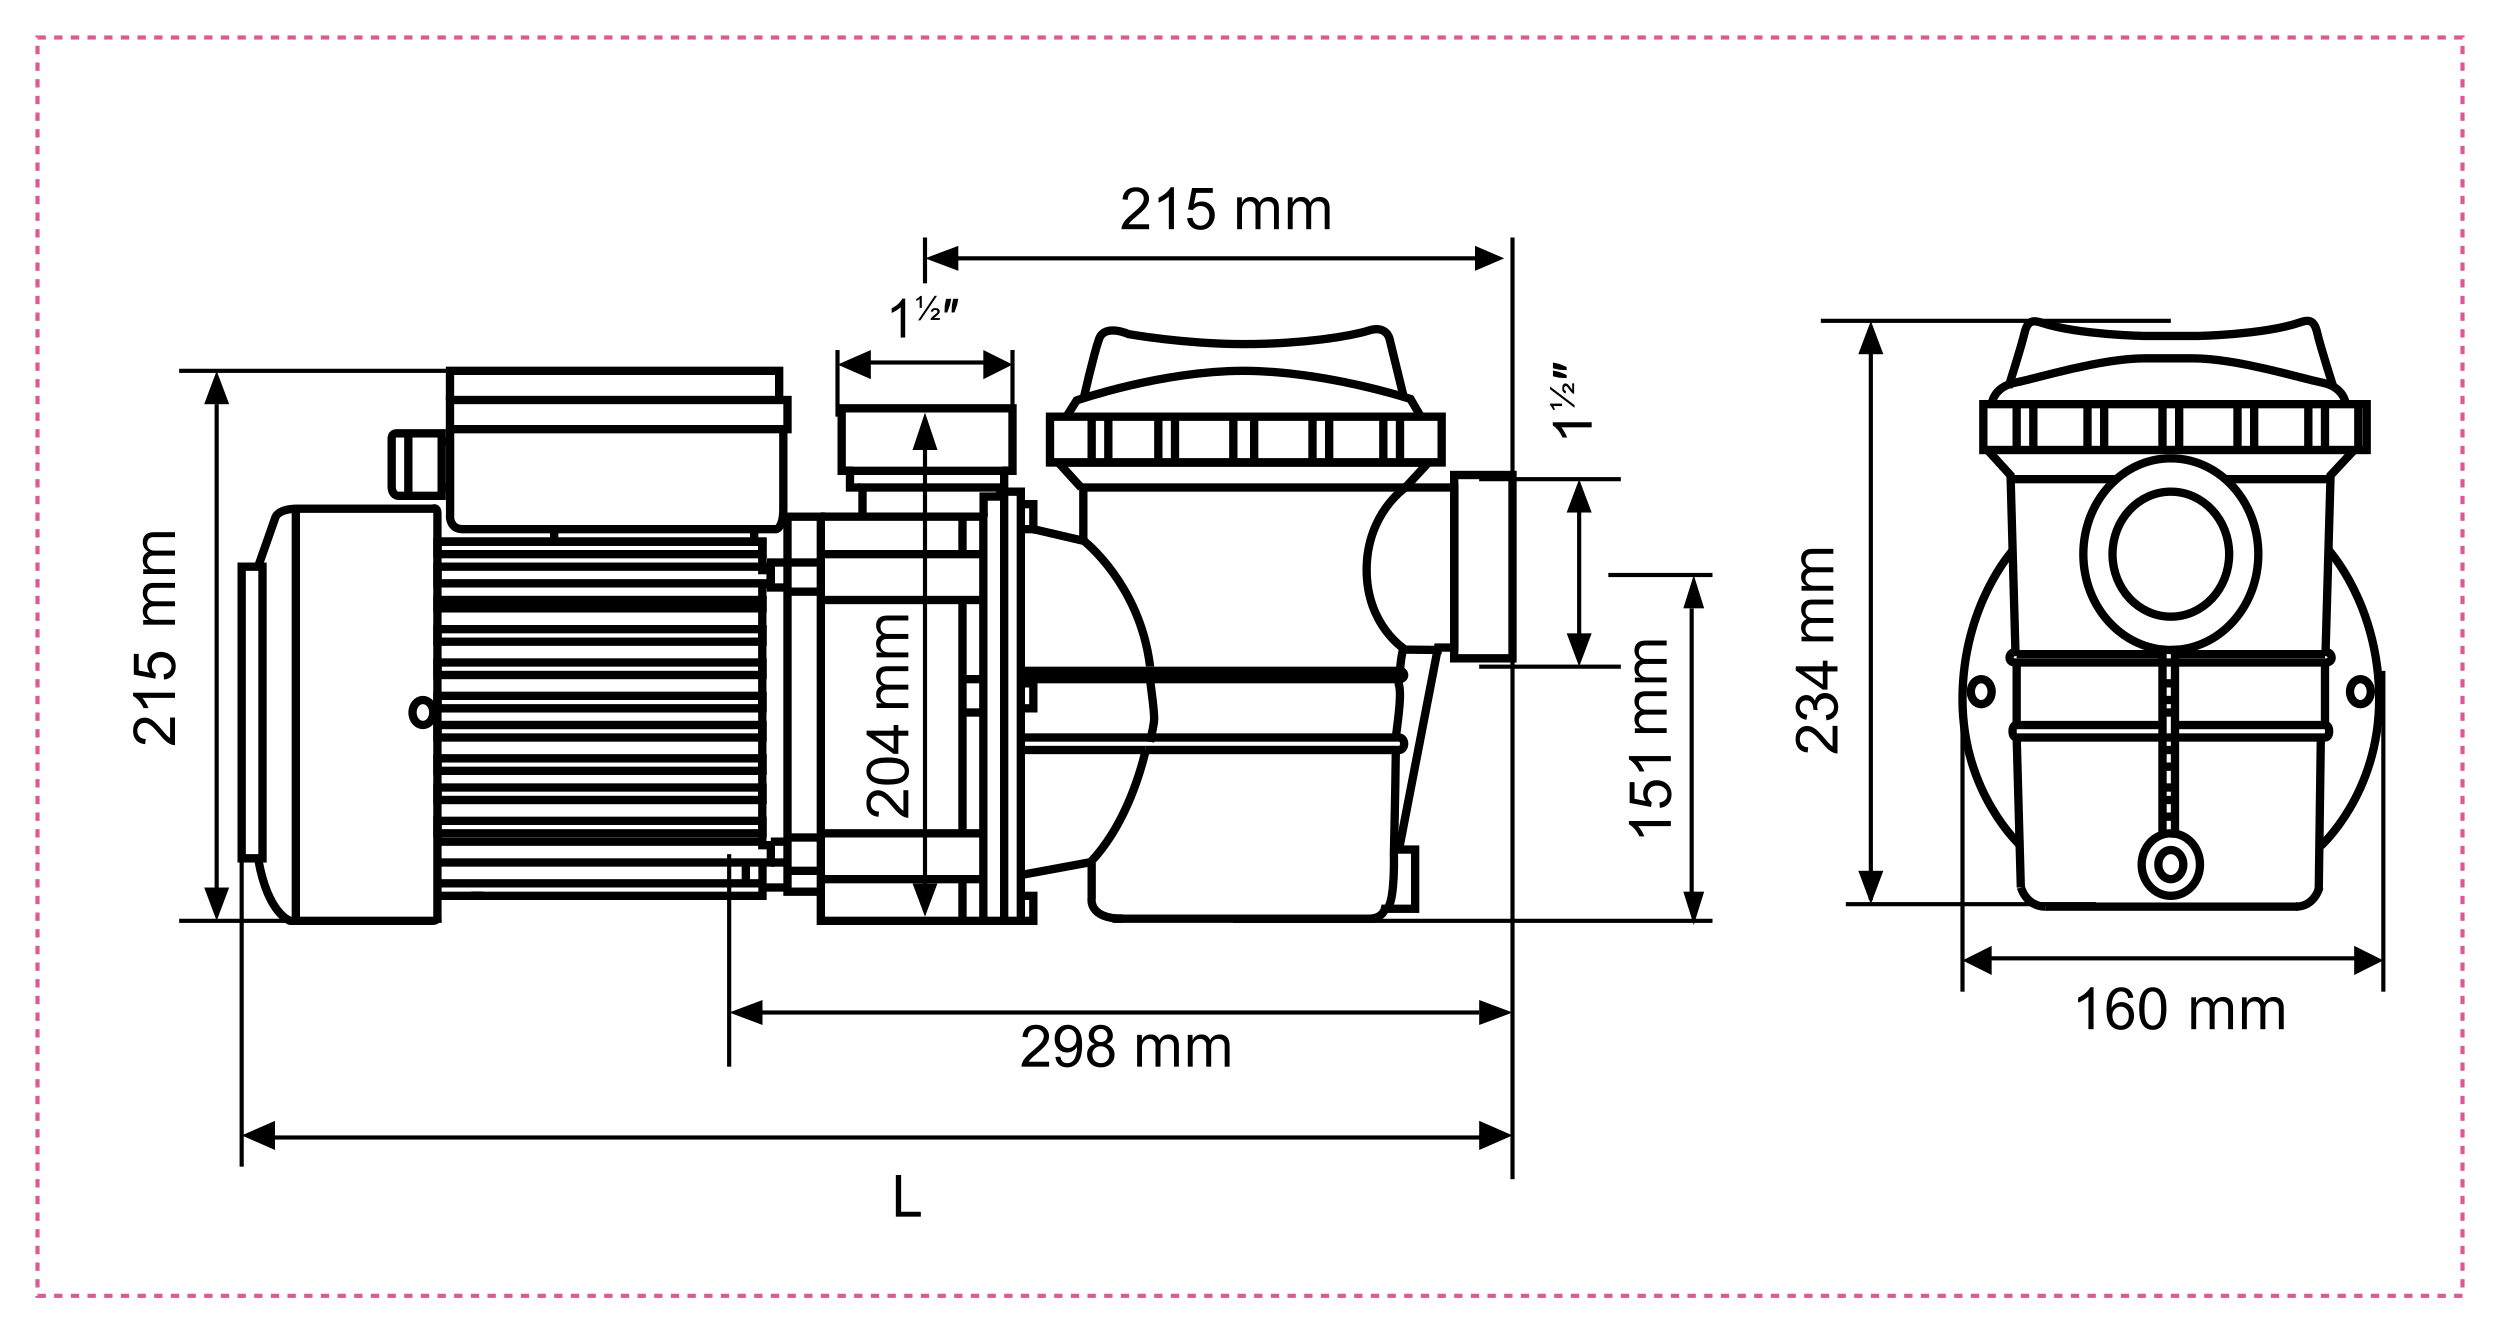 <svg width="600" height="320" viewBox="0 0 600 320" fill="none" xmlns="http://www.w3.org/2000/svg">
<rect x="0" y="0" width="600" height="320" fill="#333333" stroke="none"/>
<g clip-path="url(#clip0_1_230)">
<path d="M600 0H0V320H600V0Z" fill="white"/>
<path d="M9 311H591V9L9 9L9 311Z" stroke="#DE5897" stroke-dasharray="2 2"/>
<path d="M63 136H58V206H63V136Z" stroke="black" stroke-width="2" stroke-miterlimit="10" stroke-linecap="round"/>
<path d="M62 135.839L66.118 124.105C66.118 124.105 66.718 122.088 71.437 122.088C76.155 122.088 103.866 122.088 103.866 122.088C103.866 122.088 104.981 121.538 104.981 123.188C104.981 124.838 104.981 219.808 104.981 219.808C104.981 219.808 105.238 221 103.866 221C102.493 221 69.635 221 69.635 221C69.635 221 64.316 219.441 62 206.332" stroke="black" stroke-width="2" stroke-miterlimit="10"/>
<path d="M71 221V122" stroke="black" stroke-width="2" stroke-miterlimit="10"/>
<path d="M101.5 174C102.881 174 104 172.657 104 171C104 169.343 102.881 168 101.5 168C100.119 168 99 169.343 99 171C99 172.657 100.119 174 101.5 174Z" stroke="black" stroke-width="2" stroke-miterlimit="10" stroke-linecap="round"/>
<path d="M105 130H182.951V136.832H185V140.249H182.951V202.845H185V207H105" stroke="black" stroke-width="2" stroke-miterlimit="10"/>
<path d="M183 202H105" stroke="black" stroke-width="2" stroke-miterlimit="10"/>
<path d="M183 197H105V200H183V197Z" stroke="black" stroke-width="2" stroke-miterlimit="10" stroke-linecap="round"/>
<path d="M183 189H105V192H183V189Z" stroke="black" stroke-width="2" stroke-miterlimit="10" stroke-linecap="round"/>
<path d="M183 182H105V185H183V182Z" stroke="black" stroke-width="2" stroke-miterlimit="10" stroke-linecap="round"/>
<path d="M183 174H105V177H183V174Z" stroke="black" stroke-width="2" stroke-miterlimit="10" stroke-linecap="round"/>
<path d="M183 167H105V170H183V167Z" stroke="black" stroke-width="2" stroke-miterlimit="10" stroke-linecap="round"/>
<path d="M183 159H105V162H183V159Z" stroke="black" stroke-width="2" stroke-miterlimit="10" stroke-linecap="round"/>
<path d="M183 151H105V154H183V151Z" stroke="black" stroke-width="2" stroke-miterlimit="10" stroke-linecap="round"/>
<path d="M183 144H105V146H183V144Z" stroke="black" stroke-width="2" stroke-miterlimit="10" stroke-linecap="round"/>
<path d="M185 136H105V140H185V136Z" stroke="black" stroke-width="2" stroke-miterlimit="10" stroke-linecap="round"/>
<path d="M183 130H105V133H183V130Z" stroke="black" stroke-width="2" stroke-miterlimit="10" stroke-linecap="round"/>
<path d="M111.02 127H186.202C186.202 127 188 127 188 122.035C188 117.069 188 103 188 103H108.023V123.874C107.937 123.874 107.937 127 111.02 127Z" stroke="black" stroke-width="2" stroke-miterlimit="10" stroke-linecap="round"/>
<path d="M133 130V127" stroke="black" stroke-width="2" stroke-miterlimit="10"/>
<path d="M181 130V127" stroke="black" stroke-width="2" stroke-miterlimit="10"/>
<path d="M188.066 103H189V96H108V103H108.764" stroke="black" stroke-width="2" stroke-miterlimit="10"/>
<path d="M108 96V89H187V96" stroke="black" stroke-width="2" stroke-miterlimit="10"/>
<path d="M95.114 104H106V119H95.543C95.543 119 94 119 94 116.679C94 114.357 94 105.161 94 105.161C94 105.161 94 104 95.114 104Z" stroke="black" stroke-width="2" stroke-miterlimit="10" stroke-linecap="round"/>
<path d="M98 104V119" stroke="black" stroke-width="2" stroke-miterlimit="10"/>
<path d="M106 106H108" stroke="black" stroke-width="2" stroke-miterlimit="10"/>
<path d="M106 117H108" stroke="black" stroke-width="2" stroke-miterlimit="10"/>
<path d="M183 207V215H113" stroke="black" stroke-width="2" stroke-miterlimit="10"/>
<path d="M183 212H105" stroke="black" stroke-width="2" stroke-miterlimit="10"/>
<path d="M179 207V212" stroke="black" stroke-width="2" stroke-miterlimit="10"/>
<path d="M116 215H105" stroke="black" stroke-width="2" stroke-miterlimit="10"/>
<path d="M197 124H189V214H197V124Z" stroke="black" stroke-width="2" stroke-miterlimit="10" stroke-linecap="round"/>
<path d="M189 213H183" stroke="black" stroke-width="2" stroke-miterlimit="10"/>
<path d="M185 207H189" stroke="black" stroke-width="2" stroke-miterlimit="10"/>
<path d="M185 202H189" stroke="black" stroke-width="2" stroke-miterlimit="10"/>
<path d="M189 201H197" stroke="black" stroke-width="2" stroke-miterlimit="10"/>
<path d="M189 209H197" stroke="black" stroke-width="2" stroke-miterlimit="10"/>
<path d="M185 136V135H189" stroke="black" stroke-width="2" stroke-miterlimit="10"/>
<path d="M185 140V141H189" stroke="black" stroke-width="2" stroke-miterlimit="10"/>
<path d="M189 135H197" stroke="black" stroke-width="2" stroke-miterlimit="10"/>
<path d="M189 142H197" stroke="black" stroke-width="2" stroke-miterlimit="10"/>
<path d="M197 124H236V221H197V213.914" stroke="black" stroke-width="2" stroke-miterlimit="10"/>
<path d="M197 211H235.49H236" stroke="black" stroke-width="2" stroke-miterlimit="10"/>
<path d="M231 221V211" stroke="black" stroke-width="2" stroke-miterlimit="10"/>
<path d="M236 200H197" stroke="black" stroke-width="2" stroke-miterlimit="10"/>
<path d="M197 144H236" stroke="black" stroke-width="2" stroke-miterlimit="10"/>
<path d="M231 144V200" stroke="black" stroke-width="2" stroke-miterlimit="10"/>
<path d="M236 171H231" stroke="black" stroke-width="2" stroke-miterlimit="10"/>
<path d="M236 163H231" stroke="black" stroke-width="2" stroke-miterlimit="10"/>
<path d="M197 133H236" stroke="black" stroke-width="2" stroke-miterlimit="10"/>
<path d="M231 124V133" stroke="black" stroke-width="2" stroke-miterlimit="10"/>
<path d="M207 124V117H240V119.175H236.067V124" stroke="black" stroke-width="2" stroke-miterlimit="10"/>
<path d="M206.437 117H204V113H241V117H240.042" stroke="black" stroke-width="2" stroke-miterlimit="10"/>
<path d="M240.48 113H243V98H202V113H204.772" stroke="black" stroke-width="2" stroke-miterlimit="10"/>
<path d="M239.697 118H245V221H236" stroke="black" stroke-width="2" stroke-miterlimit="10"/>
<path d="M241 221V118" stroke="black" stroke-width="2" stroke-miterlimit="10"/>
<path d="M245 121H248V127H245.556" stroke="black" stroke-width="2" stroke-miterlimit="10"/>
<path d="M245 210L261.732 206.916C269.254 198.972 273.141 187.663 275 180" stroke="black" stroke-width="2" stroke-miterlimit="10"/>
<path d="M248 127L260.145 129.826C260.145 129.826 273.554 140.218 276 159.818C276 159.818 276 159.908 276 160" stroke="black" stroke-width="2" stroke-miterlimit="10"/>
<path d="M276 163C276.374 165.962 277 170.452 277 172.554C277 173.414 276.624 175.325 276 178" stroke="black" stroke-width="2" stroke-miterlimit="10"/>
<path d="M275.514 177H335.8C336.486 177 337 177.692 337 178.5C337 179.308 336.486 180 335.8 180H275" stroke="black" stroke-width="2" stroke-miterlimit="10"/>
<path d="M276 177H245" stroke="black" stroke-width="2" stroke-miterlimit="10"/>
<path d="M275 180H245" stroke="black" stroke-width="2" stroke-miterlimit="10"/>
<path d="M245 161H335.72H335.805C336.488 161 337 161.444 337 162.037C337 162.556 336.488 163 335.805 163H335.549H245" stroke="black" stroke-width="2" stroke-miterlimit="10"/>
<path d="M245 164H248V170H245" stroke="black" stroke-width="2" stroke-miterlimit="10"/>
<path d="M260 130.016V117H349V155.408H345.119L335.755 203.9H339.636V218.109H332.381C332.381 218.109 331.875 220.492 328.501 220.492C325.126 220.492 308.254 220.492 308.254 220.492H267" stroke="black" stroke-width="2" stroke-miterlimit="10"/>
<path d="M262 207V215.536C262 215.536 261.037 220.5 269.5 220.5" stroke="black" stroke-width="2" stroke-miterlimit="10"/>
<path d="M245 215H248V221H245" stroke="black" stroke-width="2" stroke-miterlimit="10"/>
<path d="M259.487 117.043L254 111H342.828L337.254 117.043C337.254 117.043 327.995 123.273 327.995 136.754C327.995 150.236 337.254 155.907 337.254 155.907L346 156" stroke="black" stroke-width="2" stroke-miterlimit="10"/>
<path d="M336 161C336.267 156.821 337 155 337 155" stroke="black" stroke-width="2" stroke-miterlimit="10"/>
<path d="M333 218C334.867 215.823 334.533 204.85 334.533 204.85C334.533 204.85 334.867 191.518 335 180" stroke="black" stroke-width="2" stroke-miterlimit="10"/>
<path d="M335.709 163C335.709 163.359 335.709 163.807 335.709 164.256C336.412 166.321 335.709 171.257 335 177" stroke="black" stroke-width="2" stroke-miterlimit="10"/>
<path d="M363 114H349V158H363V114Z" stroke="black" stroke-width="2" stroke-miterlimit="10" stroke-linecap="round"/>
<path d="M346 100H252V111H346V100Z" stroke="black" stroke-width="2" stroke-miterlimit="10" stroke-linecap="round"/>
<path d="M336 100V111" stroke="black" stroke-width="2" stroke-miterlimit="10"/>
<path d="M332 100V111" stroke="black" stroke-width="2" stroke-miterlimit="10"/>
<path d="M319 100V111" stroke="black" stroke-width="2" stroke-miterlimit="10"/>
<path d="M315 100V111" stroke="black" stroke-width="2" stroke-miterlimit="10"/>
<path d="M301 100V111" stroke="black" stroke-width="2" stroke-miterlimit="10"/>
<path d="M296 100V111" stroke="black" stroke-width="2" stroke-miterlimit="10"/>
<path d="M282 100V111" stroke="black" stroke-width="2" stroke-miterlimit="10"/>
<path d="M278 100V111" stroke="black" stroke-width="2" stroke-miterlimit="10"/>
<path d="M266 100V111" stroke="black" stroke-width="2" stroke-miterlimit="10"/>
<path d="M262 100V111" stroke="black" stroke-width="2" stroke-miterlimit="10"/>
<path d="M256 99.914L258.397 96.102C258.397 96.102 278.77 89 298.372 89C317.974 89 338.518 95.756 338.518 95.756L341 100" stroke="black" stroke-width="2" stroke-miterlimit="10"/>
<path d="M337 95.712L333.465 81.241C333.465 81.241 332.709 77.982 328.501 79.324C324.377 80.666 312.68 82.583 298.458 82.583C284.236 82.583 270.856 80.187 270.856 80.187C270.856 80.187 265.134 77.599 263.787 81.337C262.44 85.075 260 96 260 96" stroke="black" stroke-width="2" stroke-miterlimit="10"/>
<path d="M43 89H111" stroke="black"/>
<path d="M43 221H106" stroke="black"/>
<path d="M179 243H355" stroke="black"/>
<path d="M296 221H411" stroke="black"/>
<path d="M386 138H411" stroke="black"/>
<path d="M355 160H389" stroke="black"/>
<path d="M243 100V84" stroke="black"/>
<path d="M355 115H389" stroke="black"/>
<path d="M201 100V84" stroke="black"/>
<path d="M379 119V156" stroke="black"/>
<path d="M206 87H240" stroke="black"/>
<path d="M406 146V218" stroke="black"/>
<path d="M65 273H357" stroke="black"/>
<path d="M175 205V256" stroke="black"/>
<path d="M58 198V280" stroke="black"/>
<path d="M363 57V283" stroke="black"/>
<path d="M222 57V68" stroke="black"/>
<path d="M356 62H226" stroke="black"/>
<path d="M52 97V218" stroke="black"/>
<path d="M222 105V217" stroke="black"/>
<path d="M52 89L55 97H49L52 89Z" fill="black"/>
<path d="M222 99L225 108H219L222 99Z" fill="black"/>
<path d="M52 221L55 213H49L52 221Z" fill="black"/>
<path d="M222 220L225 212H219L222 220Z" fill="black"/>
<path d="M58 272.5L66 276V269L58 272.5Z" fill="black"/>
<path d="M175 243L183 246V240L175 243Z" fill="black"/>
<path d="M363 243L355 246V240L363 243Z" fill="black"/>
<path d="M379 160L376 152H382L379 160Z" fill="black"/>
<path d="M243 87.5L236 91V84L243 87.5Z" fill="black"/>
<path d="M379 115L376 123H382L379 115Z" fill="black"/>
<path d="M361 62L354 59V65L361 62Z" fill="black"/>
<path d="M222 62L230 59V65L222 62Z" fill="black"/>
<path d="M201 87.5L209 91V84L201 87.5Z" fill="black"/>
<path d="M406.5 138L404 146H409L406.5 138Z" fill="black"/>
<path d="M406.5 222L404 214H409L406.5 222Z" fill="black"/>
<path d="M363 272.5L355 276V269L363 272.5Z" fill="black"/>
<path d="M215 292V282H216.271V290.82H221V292H215Z" fill="black"/>
<path d="M382 101.345V102.563H374.728C374.99 102.857 375.252 103.243 375.514 103.721C375.776 104.195 375.972 104.621 376.103 105H375C374.7 104.319 374.336 103.723 373.91 103.214C373.483 102.704 373.069 102.342 372.667 102.131V101.345H382ZM377.888 97.868L372 93.397V92.76L377.888 97.231V97.868ZM374.883 97.45H372.776C372.982 97.726 373.124 98.029 373.206 98.36H372.738C372.687 98.192 372.595 98.005 372.46 97.799C372.325 97.594 372.181 97.427 372.027 97.3V96.861H374.883V97.45ZM377.789 94.534C377.647 94.518 377.505 94.453 377.36 94.34C377.139 94.171 376.897 93.893 376.633 93.503C376.37 93.113 376.198 92.881 376.12 92.808C376.016 92.709 375.909 92.659 375.8 92.659C375.678 92.659 375.579 92.706 375.503 92.8C375.425 92.892 375.386 93.032 375.386 93.219C375.386 93.397 375.416 93.532 375.476 93.621C375.535 93.707 375.648 93.78 375.815 93.836L375.759 94.45C375.474 94.371 375.266 94.234 375.135 94.039C375 93.844 374.933 93.567 374.933 93.207C374.933 92.798 375.007 92.499 375.157 92.309C375.307 92.117 375.489 92.021 375.705 92.021C375.918 92.021 376.12 92.101 376.31 92.26C376.452 92.382 376.67 92.659 376.965 93.088C377.119 93.317 377.241 93.477 377.329 93.572V92.004H377.789V94.534ZM375.996 90.742L374.258 90.662L372.706 90.31V88.915L374.258 89.274L375.996 89.985V90.742ZM375.996 88.828L374.258 88.746L372.706 88.394V87L374.258 87.359L375.996 88.069V88.828Z" fill="black"/>
<path d="M217.248 81H216.166V73.728C215.905 73.99 215.562 74.252 215.137 74.514C214.715 74.776 214.337 74.972 214 75.103V74C214.605 73.7 215.135 73.336 215.588 72.91C216.041 72.483 216.362 72.069 216.55 71.667H217.248V81ZM220.339 76.888L224.314 71H224.88L220.906 76.888H220.339ZM220.711 73.883V71.776C220.466 71.982 220.196 72.124 219.902 72.206V71.737C220.052 71.687 220.218 71.595 220.401 71.46C220.583 71.326 220.732 71.181 220.844 71.027H221.234V73.883H220.711ZM223.303 76.79C223.317 76.647 223.375 76.505 223.476 76.36C223.625 76.139 223.873 75.897 224.219 75.633C224.566 75.37 224.772 75.198 224.837 75.12C224.926 75.016 224.97 74.909 224.97 74.8C224.97 74.678 224.928 74.579 224.844 74.503C224.762 74.424 224.638 74.386 224.472 74.386C224.314 74.386 224.194 74.416 224.115 74.476C224.038 74.535 223.974 74.648 223.924 74.815L223.378 74.759C223.448 74.474 223.57 74.266 223.743 74.135C223.916 74 224.163 73.933 224.483 73.933C224.846 73.933 225.112 74.007 225.28 74.157C225.451 74.307 225.537 74.489 225.537 74.705C225.537 74.918 225.466 75.12 225.324 75.31C225.216 75.452 224.97 75.67 224.587 75.965C224.385 76.119 224.242 76.241 224.159 76.329H225.552V76.79H223.303ZM226.674 74.996L226.745 73.258L227.058 71.706H228.297L227.979 73.258L227.347 74.996H226.674ZM228.375 74.996L228.448 73.258L228.761 71.706H230L229.681 73.258L229.05 74.996H228.375Z" fill="black"/>
<path d="M275.785 53.817V55H269.161C269.152 54.704 269.2 54.419 269.305 54.145C269.473 53.694 269.742 53.25 270.111 52.812C270.485 52.375 271.023 51.869 271.725 51.295C272.814 50.402 273.55 49.695 273.933 49.176C274.315 48.652 274.507 48.157 274.507 47.692C274.507 47.205 274.331 46.795 273.98 46.462C273.634 46.125 273.181 45.956 272.62 45.956C272.028 45.956 271.554 46.134 271.198 46.489C270.843 46.845 270.663 47.337 270.658 47.966L269.394 47.836C269.48 46.893 269.806 46.175 270.371 45.683C270.936 45.186 271.695 44.938 272.647 44.938C273.609 44.938 274.37 45.204 274.931 45.737C275.491 46.27 275.771 46.931 275.771 47.72C275.771 48.121 275.689 48.515 275.525 48.902C275.361 49.29 275.088 49.698 274.705 50.126C274.327 50.554 273.696 51.142 272.812 51.89C272.073 52.509 271.599 52.931 271.39 53.154C271.18 53.373 271.007 53.594 270.87 53.817H275.785ZM281.746 55H280.516V47.159C280.219 47.442 279.83 47.724 279.347 48.007C278.868 48.289 278.438 48.501 278.055 48.643V47.453C278.743 47.13 279.344 46.738 279.859 46.277C280.374 45.817 280.739 45.37 280.953 44.938H281.746V55ZM284.904 52.375L286.196 52.266C286.292 52.895 286.513 53.368 286.859 53.688C287.21 54.002 287.632 54.159 288.124 54.159C288.716 54.159 289.218 53.936 289.628 53.489C290.038 53.043 290.243 52.45 290.243 51.712C290.243 51.01 290.045 50.456 289.648 50.051C289.257 49.645 288.742 49.442 288.104 49.442C287.707 49.442 287.349 49.533 287.03 49.716C286.711 49.894 286.461 50.126 286.278 50.413L285.123 50.263L286.094 45.115H291.077V46.291H287.078L286.538 48.984C287.14 48.565 287.771 48.355 288.432 48.355C289.307 48.355 290.045 48.658 290.646 49.265C291.248 49.871 291.549 50.65 291.549 51.602C291.549 52.509 291.285 53.293 290.756 53.954C290.113 54.765 289.236 55.171 288.124 55.171C287.213 55.171 286.467 54.916 285.889 54.405C285.314 53.895 284.986 53.218 284.904 52.375Z" fill="black"/>
<path d="M251.785 254.817V256H245.161C245.152 255.704 245.2 255.419 245.305 255.146C245.473 254.694 245.742 254.25 246.111 253.812C246.485 253.375 247.023 252.869 247.725 252.295C248.814 251.402 249.55 250.695 249.933 250.176C250.315 249.652 250.507 249.157 250.507 248.692C250.507 248.205 250.331 247.795 249.98 247.462C249.634 247.125 249.181 246.956 248.62 246.956C248.028 246.956 247.554 247.134 247.198 247.489C246.843 247.845 246.663 248.337 246.658 248.966L245.394 248.836C245.48 247.893 245.806 247.175 246.371 246.683C246.936 246.186 247.695 245.938 248.647 245.938C249.609 245.938 250.37 246.204 250.931 246.737C251.491 247.271 251.771 247.931 251.771 248.72C251.771 249.121 251.689 249.515 251.525 249.902C251.361 250.29 251.088 250.698 250.705 251.126C250.327 251.554 249.696 252.142 248.812 252.89C248.073 253.509 247.599 253.931 247.39 254.154C247.18 254.373 247.007 254.594 246.87 254.817H251.785ZM253.296 253.683L254.479 253.573C254.579 254.129 254.77 254.533 255.053 254.783C255.335 255.034 255.698 255.159 256.14 255.159C256.518 255.159 256.848 255.073 257.131 254.899C257.418 254.726 257.653 254.496 257.835 254.209C258.017 253.917 258.17 253.525 258.293 253.033C258.416 252.541 258.478 252.04 258.478 251.529C258.478 251.475 258.475 251.393 258.471 251.283C258.225 251.675 257.887 251.994 257.459 252.24C257.035 252.482 256.575 252.603 256.078 252.603C255.249 252.603 254.547 252.302 253.973 251.7C253.398 251.099 253.111 250.306 253.111 249.321C253.111 248.305 253.41 247.487 254.007 246.867C254.608 246.247 255.36 245.938 256.263 245.938C256.914 245.938 257.509 246.113 258.047 246.464C258.589 246.815 258.999 247.316 259.277 247.968C259.56 248.615 259.701 249.554 259.701 250.784C259.701 252.065 259.562 253.086 259.284 253.847C259.006 254.603 258.591 255.18 258.04 255.576C257.493 255.973 256.851 256.171 256.112 256.171C255.328 256.171 254.688 255.954 254.191 255.521C253.695 255.084 253.396 254.471 253.296 253.683ZM258.334 249.26C258.334 248.553 258.145 247.993 257.767 247.578C257.393 247.163 256.942 246.956 256.413 246.956C255.866 246.956 255.39 247.179 254.984 247.626C254.579 248.073 254.376 248.651 254.376 249.362C254.376 250 254.567 250.52 254.95 250.921C255.338 251.317 255.814 251.516 256.379 251.516C256.949 251.516 257.416 251.317 257.78 250.921C258.149 250.52 258.334 249.966 258.334 249.26ZM262.798 250.565C262.287 250.379 261.909 250.112 261.663 249.766C261.417 249.419 261.294 249.005 261.294 248.521C261.294 247.792 261.556 247.179 262.08 246.683C262.604 246.186 263.301 245.938 264.172 245.938C265.047 245.938 265.751 246.193 266.284 246.703C266.817 247.209 267.084 247.826 267.084 248.556C267.084 249.021 266.961 249.426 266.715 249.772C266.473 250.114 266.104 250.379 265.607 250.565C266.223 250.766 266.69 251.09 267.009 251.536C267.332 251.983 267.494 252.516 267.494 253.136C267.494 253.993 267.191 254.713 266.585 255.296C265.979 255.879 265.181 256.171 264.192 256.171C263.203 256.171 262.406 255.879 261.8 255.296C261.194 254.708 260.891 253.977 260.891 253.102C260.891 252.45 261.055 251.905 261.383 251.468C261.715 251.026 262.187 250.725 262.798 250.565ZM262.552 248.48C262.552 248.954 262.704 249.342 263.01 249.643C263.315 249.943 263.712 250.094 264.199 250.094C264.673 250.094 265.061 249.946 265.361 249.649C265.667 249.349 265.819 248.982 265.819 248.549C265.819 248.098 265.662 247.719 265.348 247.414C265.038 247.104 264.65 246.949 264.186 246.949C263.716 246.949 263.326 247.1 263.017 247.4C262.707 247.701 262.552 248.061 262.552 248.48ZM262.155 253.108C262.155 253.459 262.237 253.799 262.401 254.127C262.57 254.455 262.818 254.71 263.146 254.893C263.475 255.07 263.828 255.159 264.206 255.159C264.794 255.159 265.279 254.97 265.662 254.592C266.045 254.214 266.236 253.733 266.236 253.149C266.236 252.557 266.038 252.067 265.642 251.68C265.25 251.292 264.757 251.099 264.165 251.099C263.586 251.099 263.105 251.29 262.723 251.673C262.344 252.056 262.155 252.534 262.155 253.108Z" fill="black"/>
<path d="M401 197.047V198.277H393.159C393.442 198.574 393.724 198.963 394.007 199.446C394.289 199.925 394.501 200.355 394.643 200.738H393.453C393.13 200.05 392.738 199.449 392.277 198.934C391.817 198.419 391.37 198.054 390.937 197.84V197.047H401ZM398.375 193.889L398.266 192.597C398.895 192.501 399.368 192.28 399.687 191.934C400.002 191.583 400.159 191.161 400.159 190.669C400.159 190.076 399.936 189.575 399.489 189.165C399.043 188.755 398.45 188.55 397.712 188.55C397.01 188.55 396.456 188.748 396.051 189.145C395.645 189.536 395.442 190.051 395.442 190.689C395.442 191.086 395.534 191.444 395.716 191.763C395.894 192.082 396.126 192.332 396.413 192.515L396.263 193.67L391.115 192.699V187.716H392.291V191.715L394.984 192.255C394.565 191.653 394.355 191.022 394.355 190.361C394.355 189.486 394.659 188.748 395.265 188.146C395.871 187.545 396.65 187.244 397.603 187.244C398.509 187.244 399.293 187.508 399.954 188.037C400.765 188.68 401.171 189.557 401.171 190.669C401.171 191.58 400.916 192.326 400.405 192.904C399.895 193.479 399.218 193.807 398.375 193.889ZM401 181.461V182.691H393.159C393.442 182.988 393.724 183.377 394.007 183.86C394.289 184.339 394.501 184.77 394.643 185.152H393.453C393.13 184.464 392.738 183.863 392.277 183.348C391.817 182.833 391.37 182.468 390.937 182.254V181.461H401Z" fill="black"/>
<path d="M216.817 189.648H218V196.272C217.704 196.281 217.419 196.233 217.146 196.128C216.694 195.96 216.25 195.691 215.812 195.322C215.375 194.948 214.869 194.41 214.295 193.708C213.402 192.619 212.695 191.883 212.176 191.5C211.652 191.118 211.157 190.926 210.692 190.926C210.205 190.926 209.795 191.102 209.462 191.453C209.125 191.799 208.956 192.252 208.956 192.813C208.956 193.405 209.134 193.879 209.489 194.235C209.845 194.59 210.337 194.77 210.966 194.775L210.836 196.039C209.893 195.953 209.175 195.627 208.683 195.062C208.186 194.497 207.937 193.738 207.937 192.786C207.937 191.824 208.204 191.063 208.737 190.502C209.271 189.942 209.931 189.662 210.72 189.662C211.121 189.662 211.515 189.744 211.902 189.908C212.29 190.072 212.698 190.345 213.126 190.728C213.554 191.106 214.142 191.737 214.89 192.621C215.509 193.36 215.931 193.834 216.154 194.043C216.373 194.253 216.594 194.426 216.817 194.563V189.648ZM213.058 188.322C211.873 188.322 210.92 188.201 210.2 187.959C209.476 187.713 208.917 187.351 208.525 186.872C208.133 186.389 207.937 185.783 207.937 185.054C207.937 184.516 208.047 184.045 208.266 183.639C208.48 183.233 208.792 182.898 209.202 182.634C209.608 182.37 210.104 182.162 210.692 182.012C211.276 181.862 212.064 181.787 213.058 181.787C214.233 181.787 215.184 181.907 215.908 182.149C216.628 182.39 217.187 182.753 217.583 183.236C217.975 183.714 218.171 184.32 218.171 185.054C218.171 186.02 217.825 186.779 217.132 187.33C216.298 187.991 214.94 188.322 213.058 188.322ZM213.058 187.057C214.703 187.057 215.799 186.866 216.346 186.483C216.888 186.095 217.159 185.619 217.159 185.054C217.159 184.489 216.886 184.015 216.339 183.632C215.792 183.245 214.698 183.051 213.058 183.051C211.408 183.051 210.312 183.245 209.77 183.632C209.227 184.015 208.956 184.494 208.956 185.068C208.956 185.633 209.195 186.084 209.674 186.421C210.285 186.845 211.412 187.057 213.058 187.057ZM218 176.584H215.601V180.932H214.473L207.979 176.359V175.354H214.473V174H215.601V175.354H218V176.584ZM214.473 176.584H209.954L214.473 179.722V176.584Z" fill="black"/>
<path d="M40.817 172.215H42V178.839C41.704 178.848 41.419 178.8 41.145 178.695C40.694 178.527 40.25 178.258 39.812 177.889C39.375 177.515 38.869 176.977 38.295 176.275C37.402 175.186 36.695 174.45 36.176 174.067C35.652 173.685 35.157 173.493 34.692 173.493C34.205 173.493 33.795 173.669 33.462 174.02C33.125 174.366 32.956 174.819 32.956 175.38C32.956 175.972 33.134 176.446 33.489 176.802C33.845 177.157 34.337 177.337 34.966 177.342L34.836 178.606C33.893 178.52 33.175 178.194 32.683 177.629C32.186 177.064 31.938 176.305 31.938 175.353C31.938 174.391 32.204 173.63 32.737 173.069C33.27 172.509 33.931 172.229 34.72 172.229C35.121 172.229 35.515 172.311 35.902 172.475C36.29 172.639 36.698 172.912 37.126 173.295C37.554 173.673 38.142 174.304 38.89 175.188C39.509 175.927 39.931 176.401 40.154 176.61C40.373 176.82 40.594 176.993 40.817 177.13V172.215ZM42 166.254V167.484H34.159C34.442 167.781 34.724 168.17 35.007 168.653C35.289 169.132 35.501 169.562 35.643 169.945H34.453C34.13 169.257 33.738 168.656 33.277 168.141C32.817 167.626 32.37 167.261 31.938 167.047V166.254H42ZM39.375 163.096L39.266 161.804C39.895 161.708 40.368 161.487 40.688 161.141C41.002 160.79 41.159 160.368 41.159 159.876C41.159 159.284 40.936 158.782 40.489 158.372C40.043 157.962 39.45 157.757 38.712 157.757C38.01 157.757 37.456 157.955 37.051 158.352C36.645 158.743 36.442 159.258 36.442 159.896C36.442 160.293 36.533 160.651 36.716 160.97C36.894 161.289 37.126 161.539 37.413 161.722L37.263 162.877L32.115 161.906V156.923H33.291V160.922L35.984 161.462C35.565 160.86 35.355 160.229 35.355 159.568C35.355 158.693 35.658 157.955 36.265 157.354C36.871 156.752 37.65 156.451 38.602 156.451C39.509 156.451 40.293 156.715 40.954 157.244C41.765 157.887 42.171 158.764 42.171 159.876C42.171 160.787 41.916 161.533 41.405 162.111C40.895 162.686 40.218 163.014 39.375 163.096Z" fill="black"/>
<path d="M437 77H521" stroke="black"/>
<path d="M473 230H567" stroke="black"/>
<path d="M471 161V238" stroke="black"/>
<path d="M503 217H443" stroke="black"/>
<path d="M572 161V238" stroke="black"/>
<path d="M449 82V216" stroke="black"/>
<path d="M449 77L446 85H452L449 77Z" fill="black"/>
<path d="M449 217L446 209H452L449 217Z" fill="black"/>
<path d="M471 230.5L478 227V234L471 230.5Z" fill="black"/>
<path d="M572 230.5L565 227V234L572 230.5Z" fill="black"/>
<path d="M485.041 213C485.041 213 486.25 217.597 491 217.597" stroke="black" stroke-width="2" stroke-miterlimit="10"/>
<path d="M521 148C528.732 148 535 141.284 535 132.999C535 124.715 528.732 118 521 118C513.268 118 507 124.715 507 132.999C507 141.284 513.268 148 521 148Z" stroke="black" stroke-width="2" stroke-miterlimit="10" stroke-linecap="round"/>
<path d="M521 156C532.598 156 542 145.703 542 133C542 120.297 532.598 110 521 110C509.402 110 500 120.297 500 133C500 145.703 509.402 156 521 156Z" stroke="black" stroke-width="2" stroke-miterlimit="10" stroke-linecap="round"/>
<path d="M508 115H482" stroke="black" stroke-width="2" stroke-miterlimit="10"/>
<path d="M519 155V201" stroke="black" stroke-width="2" stroke-miterlimit="10"/>
<path d="M521 211C522.657 211 524 209.433 524 207.5C524 205.567 522.657 204 521 204C519.343 204 518 205.567 518 207.5C518 209.433 519.343 211 521 211Z" stroke="black" stroke-width="2" stroke-miterlimit="10" stroke-linecap="round"/>
<path d="M521 215C524.866 215 528 211.642 528 207.5C528 203.358 524.866 200 521 200C517.134 200 514 203.358 514 207.5C514 211.642 517.134 215 521 215Z" stroke="black" stroke-width="2" stroke-miterlimit="10" stroke-linecap="round"/>
<path d="M485 213L484 177" stroke="black" stroke-width="2" stroke-miterlimit="10"/>
<path d="M519 176.999H483.997C483.997 176.999 483 177.106 483 175.5C483 173.894 483.997 174.001 483.997 174.001H519" stroke="black" stroke-width="2" stroke-miterlimit="10"/>
<path d="M519 158.999H483.707C483.707 158.999 482.281 159.089 482.281 157.819C482.281 156.549 483.707 156.458 483.707 156.458L482.533 114.08L477 108" stroke="black" stroke-width="2" stroke-miterlimit="10"/>
<path d="M519 157H484" stroke="black" stroke-width="2" stroke-miterlimit="10"/>
<path d="M484 159V174" stroke="black" stroke-width="2" stroke-miterlimit="10"/>
<path d="M483.162 132C483.162 132 471 145.169 471 167.822C471 190.476 485 203 485 203" stroke="black" stroke-width="2" stroke-miterlimit="10"/>
<path d="M475.5 169C476.88 169 478 167.657 478 166C478 164.344 476.88 163 475.5 163C474.119 163 473 164.344 473 166C473 167.657 474.119 169 475.5 169Z" stroke="black" stroke-width="2" stroke-miterlimit="10" stroke-linecap="round"/>
<path d="M505 97V108" stroke="black" stroke-width="2" stroke-miterlimit="10"/>
<path d="M501 97V108" stroke="black" stroke-width="2" stroke-miterlimit="10"/>
<path d="M488 97V108" stroke="black" stroke-width="2" stroke-miterlimit="10"/>
<path d="M484 97V108" stroke="black" stroke-width="2" stroke-miterlimit="10"/>
<path d="M478 97C478 97 478.34 92.897 483.599 91.849C488.859 90.802 504.128 86 514.816 86H526.184C536.872 86 552.142 90.802 557.401 91.849C562.66 92.897 563 97 563 97" stroke="black" stroke-width="2" stroke-miterlimit="10"/>
<path d="M556.646 213C556.646 213 555.5 217.597 551 217.597" stroke="black" stroke-width="2" stroke-miterlimit="10"/>
<path d="M551.5 217.596H491" stroke="black" stroke-width="2"/>
<path d="M534 115H559" stroke="black" stroke-width="2" stroke-miterlimit="10"/>
<path d="M522 155V201" stroke="black" stroke-width="2" stroke-miterlimit="10"/>
<path d="M556.5 213.5L557 177" stroke="black" stroke-width="2" stroke-miterlimit="10"/>
<path d="M522 176.999H557.975C557.975 176.999 559 177.106 559 175.5C559 173.894 557.975 174.001 557.975 174.001H522" stroke="black" stroke-width="2" stroke-miterlimit="10"/>
<path d="M522 158.999H558.134C558.134 158.999 559.593 159.089 559.593 157.819C559.593 156.549 558.134 156.458 558.134 156.458L559.335 114.08L565 108" stroke="black" stroke-width="2" stroke-miterlimit="10"/>
<path d="M522 157H558" stroke="black" stroke-width="2" stroke-miterlimit="10"/>
<path d="M558 159V174" stroke="black" stroke-width="2" stroke-miterlimit="10"/>
<path d="M558.838 132C558.838 132 571 145.169 571 167.822C571 190.476 557 203 557 203" stroke="black" stroke-width="2" stroke-miterlimit="10"/>
<path d="M566.5 169C567.881 169 569 167.657 569 166C569 164.344 567.881 163 566.5 163C565.119 163 564 164.344 564 166C564 167.657 565.119 169 566.5 169Z" stroke="black" stroke-width="2" stroke-miterlimit="10" stroke-linecap="round"/>
<path d="M527.766 108H568V97H527.766H516.235H476V108H516.235H527.766Z" stroke="black" stroke-width="2" stroke-miterlimit="10" stroke-linecap="round"/>
<path d="M537 97V108" stroke="black" stroke-width="2" stroke-miterlimit="10"/>
<path d="M541 97V108" stroke="black" stroke-width="2" stroke-miterlimit="10"/>
<path d="M554 97V108" stroke="black" stroke-width="2" stroke-miterlimit="10"/>
<path d="M558 97V108" stroke="black" stroke-width="2" stroke-miterlimit="10"/>
<path d="M560 92.91C560 92.91 556.873 83.166 556.113 79.828C555.353 76.489 553.831 76.76 551.972 77.391C543.268 80.369 527.212 80.639 527.212 80.639H514.789C514.789 80.639 498.732 80.369 490.028 77.482C488.169 76.85 486.648 76.67 485.887 79.918C485.127 83.166 482 93 482 93" stroke="black" stroke-width="2" stroke-miterlimit="10"/>
<path d="M566 97V108" stroke="black" stroke-width="2" stroke-miterlimit="10"/>
<path d="M523 97V108" stroke="black" stroke-width="2" stroke-miterlimit="10"/>
<path d="M519 97V108" stroke="black" stroke-width="2" stroke-miterlimit="10"/>
<path d="M519 196H522" stroke="black" stroke-width="2" stroke-miterlimit="10"/>
<path d="M519 192H522" stroke="black" stroke-width="2" stroke-miterlimit="10"/>
<path d="M519 189H522" stroke="black" stroke-width="2" stroke-miterlimit="10"/>
<path d="M519 184H522" stroke="black" stroke-width="2" stroke-miterlimit="10"/>
<path d="M519 180H522" stroke="black" stroke-width="2" stroke-miterlimit="10"/>
<path d="M519 177H522" stroke="black" stroke-width="2" stroke-miterlimit="10"/>
<path d="M519 171H522" stroke="black" stroke-width="2" stroke-miterlimit="10"/>
<path d="M519 164H522" stroke="black" stroke-width="2" stroke-miterlimit="10"/>
<path d="M519 159H522" stroke="black" stroke-width="2" stroke-miterlimit="10"/>
<path d="M519 168H522" stroke="black" stroke-width="2" stroke-miterlimit="10"/>
<path d="M439.817 174.215H441V180.839C440.704 180.848 440.419 180.8 440.146 180.695C439.694 180.527 439.25 180.258 438.812 179.889C438.375 179.515 437.869 178.977 437.295 178.275C436.402 177.186 435.695 176.45 435.176 176.067C434.652 175.685 434.157 175.493 433.692 175.493C433.205 175.493 432.795 175.669 432.462 176.02C432.125 176.366 431.956 176.819 431.956 177.38C431.956 177.972 432.134 178.446 432.489 178.802C432.845 179.157 433.337 179.337 433.966 179.342L433.836 180.606C432.893 180.52 432.175 180.194 431.683 179.629C431.186 179.064 430.937 178.305 430.937 177.353C430.937 176.391 431.204 175.63 431.737 175.069C432.271 174.509 432.931 174.229 433.72 174.229C434.121 174.229 434.515 174.311 434.902 174.475C435.29 174.639 435.698 174.912 436.126 175.295C436.554 175.673 437.142 176.304 437.89 177.188C438.509 177.927 438.931 178.401 439.154 178.61C439.373 178.82 439.594 178.993 439.817 179.13V174.215ZM438.354 172.882L438.19 171.651C438.888 171.51 439.391 171.271 439.701 170.934C440.007 170.592 440.159 170.177 440.159 169.689C440.159 169.111 439.959 168.623 439.558 168.227C439.157 167.826 438.66 167.625 438.067 167.625C437.502 167.625 437.037 167.81 436.673 168.179C436.304 168.548 436.119 169.017 436.119 169.587C436.119 169.819 436.165 170.109 436.256 170.455L435.176 170.318C435.185 170.236 435.189 170.17 435.189 170.12C435.189 169.596 435.053 169.124 434.779 168.705C434.506 168.286 434.084 168.076 433.515 168.076C433.063 168.076 432.69 168.229 432.394 168.534C432.097 168.84 431.949 169.234 431.949 169.717C431.949 170.195 432.1 170.594 432.4 170.913C432.701 171.232 433.152 171.437 433.754 171.528L433.535 172.759C432.71 172.608 432.072 172.267 431.621 171.733C431.165 171.2 430.937 170.537 430.937 169.744C430.937 169.197 431.056 168.694 431.293 168.233C431.525 167.773 431.844 167.422 432.25 167.181C432.656 166.935 433.086 166.812 433.542 166.812C433.975 166.812 434.369 166.928 434.725 167.16C435.08 167.393 435.363 167.737 435.572 168.192C435.709 167.6 435.994 167.14 436.427 166.812C436.855 166.483 437.393 166.319 438.04 166.319C438.915 166.319 439.658 166.638 440.269 167.276C440.875 167.914 441.178 168.721 441.178 169.696C441.178 170.576 440.916 171.307 440.392 171.891C439.868 172.469 439.188 172.8 438.354 172.882ZM441 161.151H438.601V165.499H437.473L430.979 160.926V159.921H437.473V158.567H438.601V159.921H441V161.151ZM437.473 161.151H432.954L437.473 164.289V161.151Z" fill="black"/>
<path d="M502.453 247H501.223V239.159C500.926 239.442 500.537 239.724 500.054 240.007C499.575 240.289 499.145 240.501 498.762 240.643V239.453C499.45 239.13 500.051 238.738 500.566 238.277C501.081 237.817 501.446 237.37 501.66 236.938H502.453V247ZM511.996 239.433L510.772 239.528C510.663 239.045 510.508 238.694 510.308 238.476C509.975 238.125 509.565 237.949 509.077 237.949C508.685 237.949 508.341 238.059 508.045 238.277C507.658 238.56 507.352 238.972 507.129 239.515C506.906 240.057 506.789 240.829 506.78 241.832C507.076 241.381 507.439 241.046 507.867 240.827C508.296 240.608 508.744 240.499 509.214 240.499C510.034 240.499 510.731 240.802 511.306 241.408C511.884 242.01 512.174 242.789 512.174 243.746C512.174 244.375 512.037 244.961 511.764 245.503C511.495 246.041 511.123 246.453 510.649 246.74C510.175 247.027 509.638 247.171 509.036 247.171C508.011 247.171 507.174 246.795 506.527 246.043C505.88 245.286 505.557 244.042 505.557 242.311C505.557 240.374 505.914 238.965 506.63 238.086C507.254 237.32 508.095 236.938 509.152 236.938C509.941 236.938 510.586 237.159 511.087 237.601C511.593 238.043 511.896 238.653 511.996 239.433ZM506.972 243.753C506.972 244.177 507.061 244.582 507.238 244.97C507.421 245.357 507.674 245.653 507.997 245.858C508.321 246.059 508.66 246.159 509.016 246.159C509.535 246.159 509.982 245.95 510.355 245.53C510.729 245.111 510.916 244.541 510.916 243.821C510.916 243.129 510.731 242.584 510.362 242.188C509.993 241.786 509.528 241.586 508.968 241.586C508.412 241.586 507.94 241.786 507.553 242.188C507.165 242.584 506.972 243.106 506.972 243.753ZM513.404 242.058C513.404 240.873 513.525 239.92 513.767 239.2C514.013 238.476 514.375 237.917 514.854 237.525C515.337 237.133 515.943 236.938 516.672 236.938C517.21 236.938 517.681 237.047 518.087 237.266C518.493 237.48 518.827 237.792 519.092 238.202C519.356 238.608 519.563 239.104 519.714 239.692C519.864 240.276 519.939 241.064 519.939 242.058C519.939 243.233 519.819 244.184 519.577 244.908C519.336 245.628 518.973 246.187 518.49 246.583C518.012 246.975 517.406 247.171 516.672 247.171C515.706 247.171 514.947 246.825 514.396 246.132C513.735 245.298 513.404 243.94 513.404 242.058ZM514.669 242.058C514.669 243.703 514.86 244.799 515.243 245.346C515.631 245.888 516.107 246.159 516.672 246.159C517.237 246.159 517.711 245.886 518.094 245.339C518.481 244.792 518.675 243.698 518.675 242.058C518.675 240.408 518.481 239.312 518.094 238.77C517.711 238.227 517.232 237.956 516.658 237.956C516.093 237.956 515.642 238.195 515.305 238.674C514.881 239.285 514.669 240.412 514.669 242.058Z" fill="black"/>
<path d="M296.906 55V47.364H298.039V48.557H298.139C298.298 48.149 298.555 47.833 298.909 47.607C299.264 47.379 299.69 47.264 300.187 47.264C300.691 47.264 301.11 47.379 301.445 47.607C301.783 47.833 302.047 48.149 302.235 48.557H302.315C302.511 48.162 302.804 47.849 303.195 47.617C303.586 47.382 304.055 47.264 304.602 47.264C305.285 47.264 305.843 47.478 306.277 47.906C306.712 48.33 306.929 48.991 306.929 49.889V55H305.755V49.889C305.755 49.326 305.601 48.923 305.293 48.681C304.985 48.439 304.622 48.318 304.204 48.318C303.667 48.318 303.251 48.481 302.956 48.805C302.661 49.127 302.514 49.535 302.514 50.028V55H301.321V49.77C301.321 49.336 301.18 48.986 300.898 48.721C300.616 48.452 300.253 48.318 299.809 48.318C299.504 48.318 299.219 48.399 298.954 48.562C298.692 48.724 298.48 48.95 298.318 49.238C298.159 49.523 298.079 49.853 298.079 50.227V55H296.906ZM309.074 55V47.364H310.207V48.557H310.307C310.466 48.149 310.723 47.833 311.077 47.607C311.432 47.379 311.858 47.264 312.355 47.264C312.859 47.264 313.278 47.379 313.613 47.607C313.951 47.833 314.214 48.149 314.403 48.557H314.483C314.679 48.162 314.972 47.849 315.363 47.617C315.754 47.382 316.223 47.264 316.77 47.264C317.453 47.264 318.011 47.478 318.445 47.906C318.879 48.33 319.097 48.991 319.097 49.889V55H317.923V49.889C317.923 49.326 317.769 48.923 317.461 48.681C317.153 48.439 316.79 48.318 316.372 48.318C315.835 48.318 315.419 48.481 315.124 48.805C314.829 49.127 314.682 49.535 314.682 50.028V55H313.489V49.77C313.489 49.336 313.348 48.986 313.066 48.721C312.784 48.452 312.421 48.318 311.977 48.318C311.672 48.318 311.387 48.399 311.122 48.562C310.86 48.724 310.648 48.95 310.486 49.238C310.327 49.523 310.247 49.853 310.247 50.227V55H309.074Z" fill="black"/>
<path d="M272.906 256V248.364H274.039V249.557H274.139C274.298 249.149 274.555 248.833 274.909 248.607C275.264 248.379 275.69 248.264 276.187 248.264C276.691 248.264 277.11 248.379 277.445 248.607C277.783 248.833 278.047 249.149 278.235 249.557H278.315C278.511 249.162 278.804 248.849 279.195 248.617C279.586 248.382 280.055 248.264 280.602 248.264C281.285 248.264 281.843 248.478 282.277 248.906C282.712 249.33 282.929 249.991 282.929 250.889V256H281.755V250.889C281.755 250.326 281.601 249.923 281.293 249.681C280.985 249.439 280.622 249.318 280.204 249.318C279.667 249.318 279.251 249.481 278.956 249.805C278.661 250.127 278.514 250.535 278.514 251.028V256H277.321V250.77C277.321 250.336 277.18 249.986 276.898 249.721C276.616 249.452 276.253 249.318 275.809 249.318C275.504 249.318 275.219 249.399 274.954 249.562C274.692 249.724 274.48 249.95 274.318 250.238C274.159 250.523 274.079 250.853 274.079 251.227V256H272.906ZM285.074 256V248.364H286.207V249.557H286.307C286.466 249.149 286.723 248.833 287.077 248.607C287.432 248.379 287.858 248.264 288.355 248.264C288.859 248.264 289.278 248.379 289.613 248.607C289.951 248.833 290.214 249.149 290.403 249.557H290.483C290.679 249.162 290.972 248.849 291.363 248.617C291.754 248.382 292.223 248.264 292.77 248.264C293.453 248.264 294.011 248.478 294.445 248.906C294.879 249.33 295.097 249.991 295.097 250.889V256H293.923V250.889C293.923 250.326 293.769 249.923 293.461 249.681C293.153 249.439 292.79 249.318 292.372 249.318C291.835 249.318 291.419 249.481 291.124 249.805C290.829 250.127 290.682 250.535 290.682 251.028V256H289.489V250.77C289.489 250.336 289.348 249.986 289.066 249.721C288.784 249.452 288.421 249.318 287.977 249.318C287.672 249.318 287.387 249.399 287.122 249.562C286.86 249.724 286.648 249.95 286.486 250.238C286.327 250.523 286.247 250.853 286.247 251.227V256H285.074Z" fill="black"/>
<path d="M525.906 247V239.364H527.039V240.557H527.139C527.298 240.149 527.555 239.833 527.909 239.607C528.264 239.379 528.69 239.264 529.187 239.264C529.691 239.264 530.11 239.379 530.445 239.607C530.783 239.833 531.047 240.149 531.235 240.557H531.315C531.511 240.162 531.804 239.849 532.195 239.617C532.586 239.382 533.055 239.264 533.602 239.264C534.285 239.264 534.843 239.478 535.277 239.906C535.712 240.33 535.929 240.991 535.929 241.889V247H534.755V241.889C534.755 241.326 534.601 240.923 534.293 240.681C533.985 240.439 533.622 240.318 533.204 240.318C532.667 240.318 532.251 240.481 531.956 240.805C531.661 241.127 531.514 241.535 531.514 242.028V247H530.321V241.77C530.321 241.336 530.18 240.986 529.898 240.721C529.616 240.452 529.253 240.318 528.809 240.318C528.504 240.318 528.219 240.399 527.954 240.562C527.692 240.724 527.48 240.95 527.318 241.238C527.159 241.523 527.079 241.853 527.079 242.227V247H525.906ZM538.074 247V239.364H539.207V240.557H539.307C539.466 240.149 539.723 239.833 540.077 239.607C540.432 239.379 540.858 239.264 541.355 239.264C541.859 239.264 542.278 239.379 542.613 239.607C542.951 239.833 543.214 240.149 543.403 240.557H543.483C543.679 240.162 543.972 239.849 544.363 239.617C544.754 239.382 545.223 239.264 545.77 239.264C546.453 239.264 547.011 239.478 547.445 239.906C547.879 240.33 548.097 240.991 548.097 241.889V247H546.923V241.889C546.923 241.326 546.769 240.923 546.461 240.681C546.153 240.439 545.79 240.318 545.372 240.318C544.835 240.318 544.419 240.481 544.124 240.805C543.829 241.127 543.682 241.535 543.682 242.028V247H542.489V241.77C542.489 241.336 542.348 240.986 542.066 240.721C541.784 240.452 541.421 240.318 540.977 240.318C540.672 240.318 540.387 240.399 540.122 240.562C539.86 240.724 539.648 240.95 539.486 241.238C539.327 241.523 539.247 241.853 539.247 242.227V247H538.074Z" fill="black"/>
<path d="M440 153.926L432.364 153.926L432.364 152.793L433.557 152.793L433.557 152.693C433.149 152.534 432.833 152.277 432.607 151.923C432.379 151.568 432.264 151.142 432.264 150.645C432.264 150.141 432.379 149.722 432.607 149.387C432.833 149.049 433.149 148.786 433.557 148.597L433.557 148.517C433.162 148.321 432.849 148.028 432.617 147.637C432.382 147.246 432.264 146.777 432.264 146.23C432.264 145.547 432.478 144.989 432.906 144.555C433.33 144.121 433.991 143.903 434.889 143.903L440 143.903L440 145.077L434.889 145.077C434.326 145.077 433.923 145.231 433.681 145.539C433.439 145.847 433.318 146.21 433.318 146.628C433.318 147.165 433.481 147.581 433.805 147.876C434.127 148.171 434.535 148.318 435.028 148.318L440 148.318L440 149.511L434.77 149.511C434.336 149.511 433.986 149.652 433.721 149.934C433.452 150.216 433.318 150.579 433.318 151.023C433.318 151.328 433.399 151.613 433.562 151.878C433.724 152.14 433.95 152.352 434.238 152.514C434.523 152.673 434.853 152.753 435.227 152.753L440 152.753L440 153.926ZM440 141.758L432.364 141.758L432.364 140.625L433.557 140.625L433.557 140.525C433.149 140.366 432.833 140.109 432.607 139.755C432.379 139.4 432.264 138.974 432.264 138.477C432.264 137.973 432.379 137.554 432.607 137.219C432.833 136.881 433.149 136.618 433.557 136.429L433.557 136.349C433.162 136.154 432.849 135.86 432.617 135.469C432.382 135.078 432.264 134.609 432.264 134.062C432.264 133.379 432.478 132.821 432.906 132.387C433.33 131.953 433.991 131.735 434.889 131.735L440 131.735L440 132.909L434.889 132.909C434.326 132.909 433.923 133.063 433.681 133.371C433.439 133.679 433.318 134.042 433.318 134.46C433.318 134.997 433.481 135.413 433.805 135.708C434.127 136.003 434.535 136.15 435.028 136.15L440 136.15L440 137.343L434.77 137.343C434.336 137.343 433.986 137.484 433.721 137.766C433.452 138.048 433.318 138.411 433.318 138.855C433.318 139.16 433.399 139.445 433.562 139.71C433.724 139.972 433.95 140.184 434.238 140.346C434.523 140.505 434.853 140.585 435.227 140.585L440 140.585L440 141.758Z" fill="black"/>
<path d="M400 175.926L392.364 175.926L392.364 174.793L393.557 174.793L393.557 174.693C393.149 174.534 392.833 174.277 392.607 173.923C392.379 173.568 392.264 173.142 392.264 172.645C392.264 172.141 392.379 171.722 392.607 171.387C392.833 171.049 393.149 170.786 393.557 170.597L393.557 170.517C393.162 170.321 392.849 170.028 392.617 169.637C392.382 169.246 392.264 168.777 392.264 168.23C392.264 167.547 392.478 166.989 392.906 166.555C393.33 166.121 393.991 165.903 394.889 165.903L400 165.903L400 167.077L394.889 167.077C394.326 167.077 393.923 167.231 393.681 167.539C393.439 167.847 393.318 168.21 393.318 168.628C393.318 169.165 393.481 169.581 393.805 169.876C394.127 170.171 394.535 170.318 395.028 170.318L400 170.318L400 171.511L394.77 171.511C394.336 171.511 393.986 171.652 393.721 171.934C393.452 172.216 393.318 172.579 393.318 173.023C393.318 173.328 393.399 173.613 393.562 173.878C393.724 174.14 393.95 174.352 394.238 174.514C394.523 174.673 394.853 174.753 395.227 174.753L400 174.753L400 175.926ZM400 163.758L392.364 163.758L392.364 162.625L393.557 162.625L393.557 162.525C393.149 162.366 392.833 162.109 392.607 161.755C392.379 161.4 392.264 160.974 392.264 160.477C392.264 159.973 392.379 159.554 392.607 159.219C392.833 158.881 393.149 158.618 393.557 158.429L393.557 158.349C393.162 158.154 392.849 157.86 392.617 157.469C392.382 157.078 392.264 156.609 392.264 156.062C392.264 155.379 392.478 154.821 392.906 154.387C393.33 153.953 393.991 153.735 394.889 153.735L400 153.735L400 154.909L394.889 154.909C394.326 154.909 393.923 155.063 393.681 155.371C393.439 155.679 393.318 156.042 393.318 156.46C393.318 156.997 393.481 157.413 393.805 157.708C394.127 158.003 394.535 158.15 395.028 158.15L400 158.15L400 159.343L394.77 159.343C394.336 159.343 393.986 159.484 393.721 159.766C393.452 160.048 393.318 160.411 393.318 160.855C393.318 161.16 393.399 161.445 393.562 161.71C393.724 161.972 393.95 162.184 394.238 162.346C394.523 162.505 394.853 162.585 395.227 162.585L400 162.585L400 163.758Z" fill="black"/>
<path d="M218 169.926L210.364 169.926L210.364 168.793L211.557 168.793L211.557 168.693C211.149 168.534 210.833 168.277 210.607 167.923C210.379 167.568 210.264 167.142 210.264 166.645C210.264 166.141 210.379 165.722 210.607 165.387C210.833 165.049 211.149 164.786 211.557 164.597L211.557 164.517C211.162 164.321 210.849 164.028 210.617 163.637C210.382 163.246 210.264 162.777 210.264 162.23C210.264 161.547 210.478 160.989 210.906 160.555C211.33 160.121 211.991 159.903 212.889 159.903L218 159.903L218 161.077L212.889 161.077C212.326 161.077 211.923 161.231 211.681 161.539C211.439 161.847 211.318 162.21 211.318 162.628C211.318 163.165 211.481 163.581 211.805 163.876C212.127 164.171 212.535 164.318 213.028 164.318L218 164.318L218 165.511L212.77 165.511C212.336 165.511 211.986 165.652 211.721 165.934C211.452 166.216 211.318 166.579 211.318 167.023C211.318 167.328 211.399 167.613 211.562 167.878C211.724 168.14 211.95 168.352 212.238 168.514C212.523 168.673 212.853 168.753 213.227 168.753L218 168.753L218 169.926ZM218 157.758L210.364 157.758L210.364 156.625L211.557 156.625L211.557 156.525C211.149 156.366 210.833 156.109 210.607 155.755C210.379 155.4 210.264 154.974 210.264 154.477C210.264 153.973 210.379 153.554 210.607 153.219C210.833 152.881 211.149 152.618 211.557 152.429L211.557 152.349C211.162 152.154 210.849 151.86 210.617 151.469C210.382 151.078 210.264 150.609 210.264 150.062C210.264 149.379 210.478 148.821 210.906 148.387C211.33 147.953 211.991 147.735 212.889 147.735L218 147.735L218 148.909L212.889 148.909C212.326 148.909 211.923 149.063 211.681 149.371C211.439 149.679 211.318 150.042 211.318 150.46C211.318 150.997 211.481 151.413 211.805 151.708C212.127 152.003 212.535 152.15 213.028 152.15L218 152.15L218 153.343L212.77 153.343C212.336 153.343 211.986 153.484 211.721 153.766C211.452 154.048 211.318 154.411 211.318 154.855C211.318 155.16 211.399 155.445 211.562 155.71C211.724 155.972 211.95 156.184 212.238 156.346C212.523 156.505 212.853 156.585 213.227 156.585L218 156.585L218 157.758Z" fill="black"/>
<path d="M42 149.926L34.364 149.926L34.364 148.793L35.557 148.793L35.557 148.693C35.149 148.534 34.833 148.277 34.607 147.923C34.379 147.568 34.264 147.142 34.264 146.645C34.264 146.141 34.379 145.722 34.607 145.387C34.833 145.049 35.149 144.786 35.557 144.597L35.557 144.517C35.162 144.321 34.849 144.028 34.617 143.637C34.382 143.246 34.264 142.777 34.264 142.23C34.264 141.547 34.478 140.989 34.906 140.555C35.33 140.121 35.991 139.903 36.889 139.903L42 139.903L42 141.077L36.889 141.077C36.326 141.077 35.923 141.231 35.681 141.539C35.439 141.847 35.318 142.21 35.318 142.628C35.318 143.165 35.481 143.581 35.805 143.876C36.127 144.171 36.535 144.318 37.028 144.318L42 144.318L42 145.511L36.77 145.511C36.336 145.511 35.986 145.652 35.721 145.934C35.452 146.216 35.318 146.579 35.318 147.023C35.318 147.328 35.399 147.613 35.562 147.878C35.724 148.14 35.95 148.352 36.238 148.514C36.523 148.673 36.853 148.753 37.227 148.753L42 148.753L42 149.926ZM42 137.758L34.364 137.758L34.364 136.625L35.557 136.625L35.557 136.525C35.149 136.366 34.833 136.109 34.607 135.755C34.379 135.4 34.264 134.974 34.264 134.477C34.264 133.973 34.379 133.554 34.607 133.219C34.833 132.881 35.149 132.618 35.557 132.429L35.557 132.349C35.162 132.154 34.849 131.86 34.617 131.469C34.382 131.078 34.264 130.609 34.264 130.062C34.264 129.379 34.478 128.821 34.906 128.387C35.33 127.953 35.991 127.735 36.889 127.735L42 127.735L42 128.909L36.889 128.909C36.326 128.909 35.923 129.063 35.681 129.371C35.439 129.679 35.318 130.042 35.318 130.46C35.318 130.997 35.481 131.413 35.805 131.708C36.127 132.003 36.535 132.15 37.028 132.15L42 132.15L42 133.343L36.77 133.343C36.336 133.343 35.986 133.484 35.721 133.766C35.452 134.048 35.318 134.411 35.318 134.855C35.318 135.16 35.399 135.445 35.562 135.71C35.724 135.972 35.95 136.184 36.238 136.346C36.523 136.505 36.853 136.585 37.227 136.585L42 136.585L42 137.758Z" fill="black"/>
</g>
<defs>
<clipPath id="clip0_1_230">
<rect width="600" height="320" fill="white"/>
</clipPath>
</defs>
</svg>
